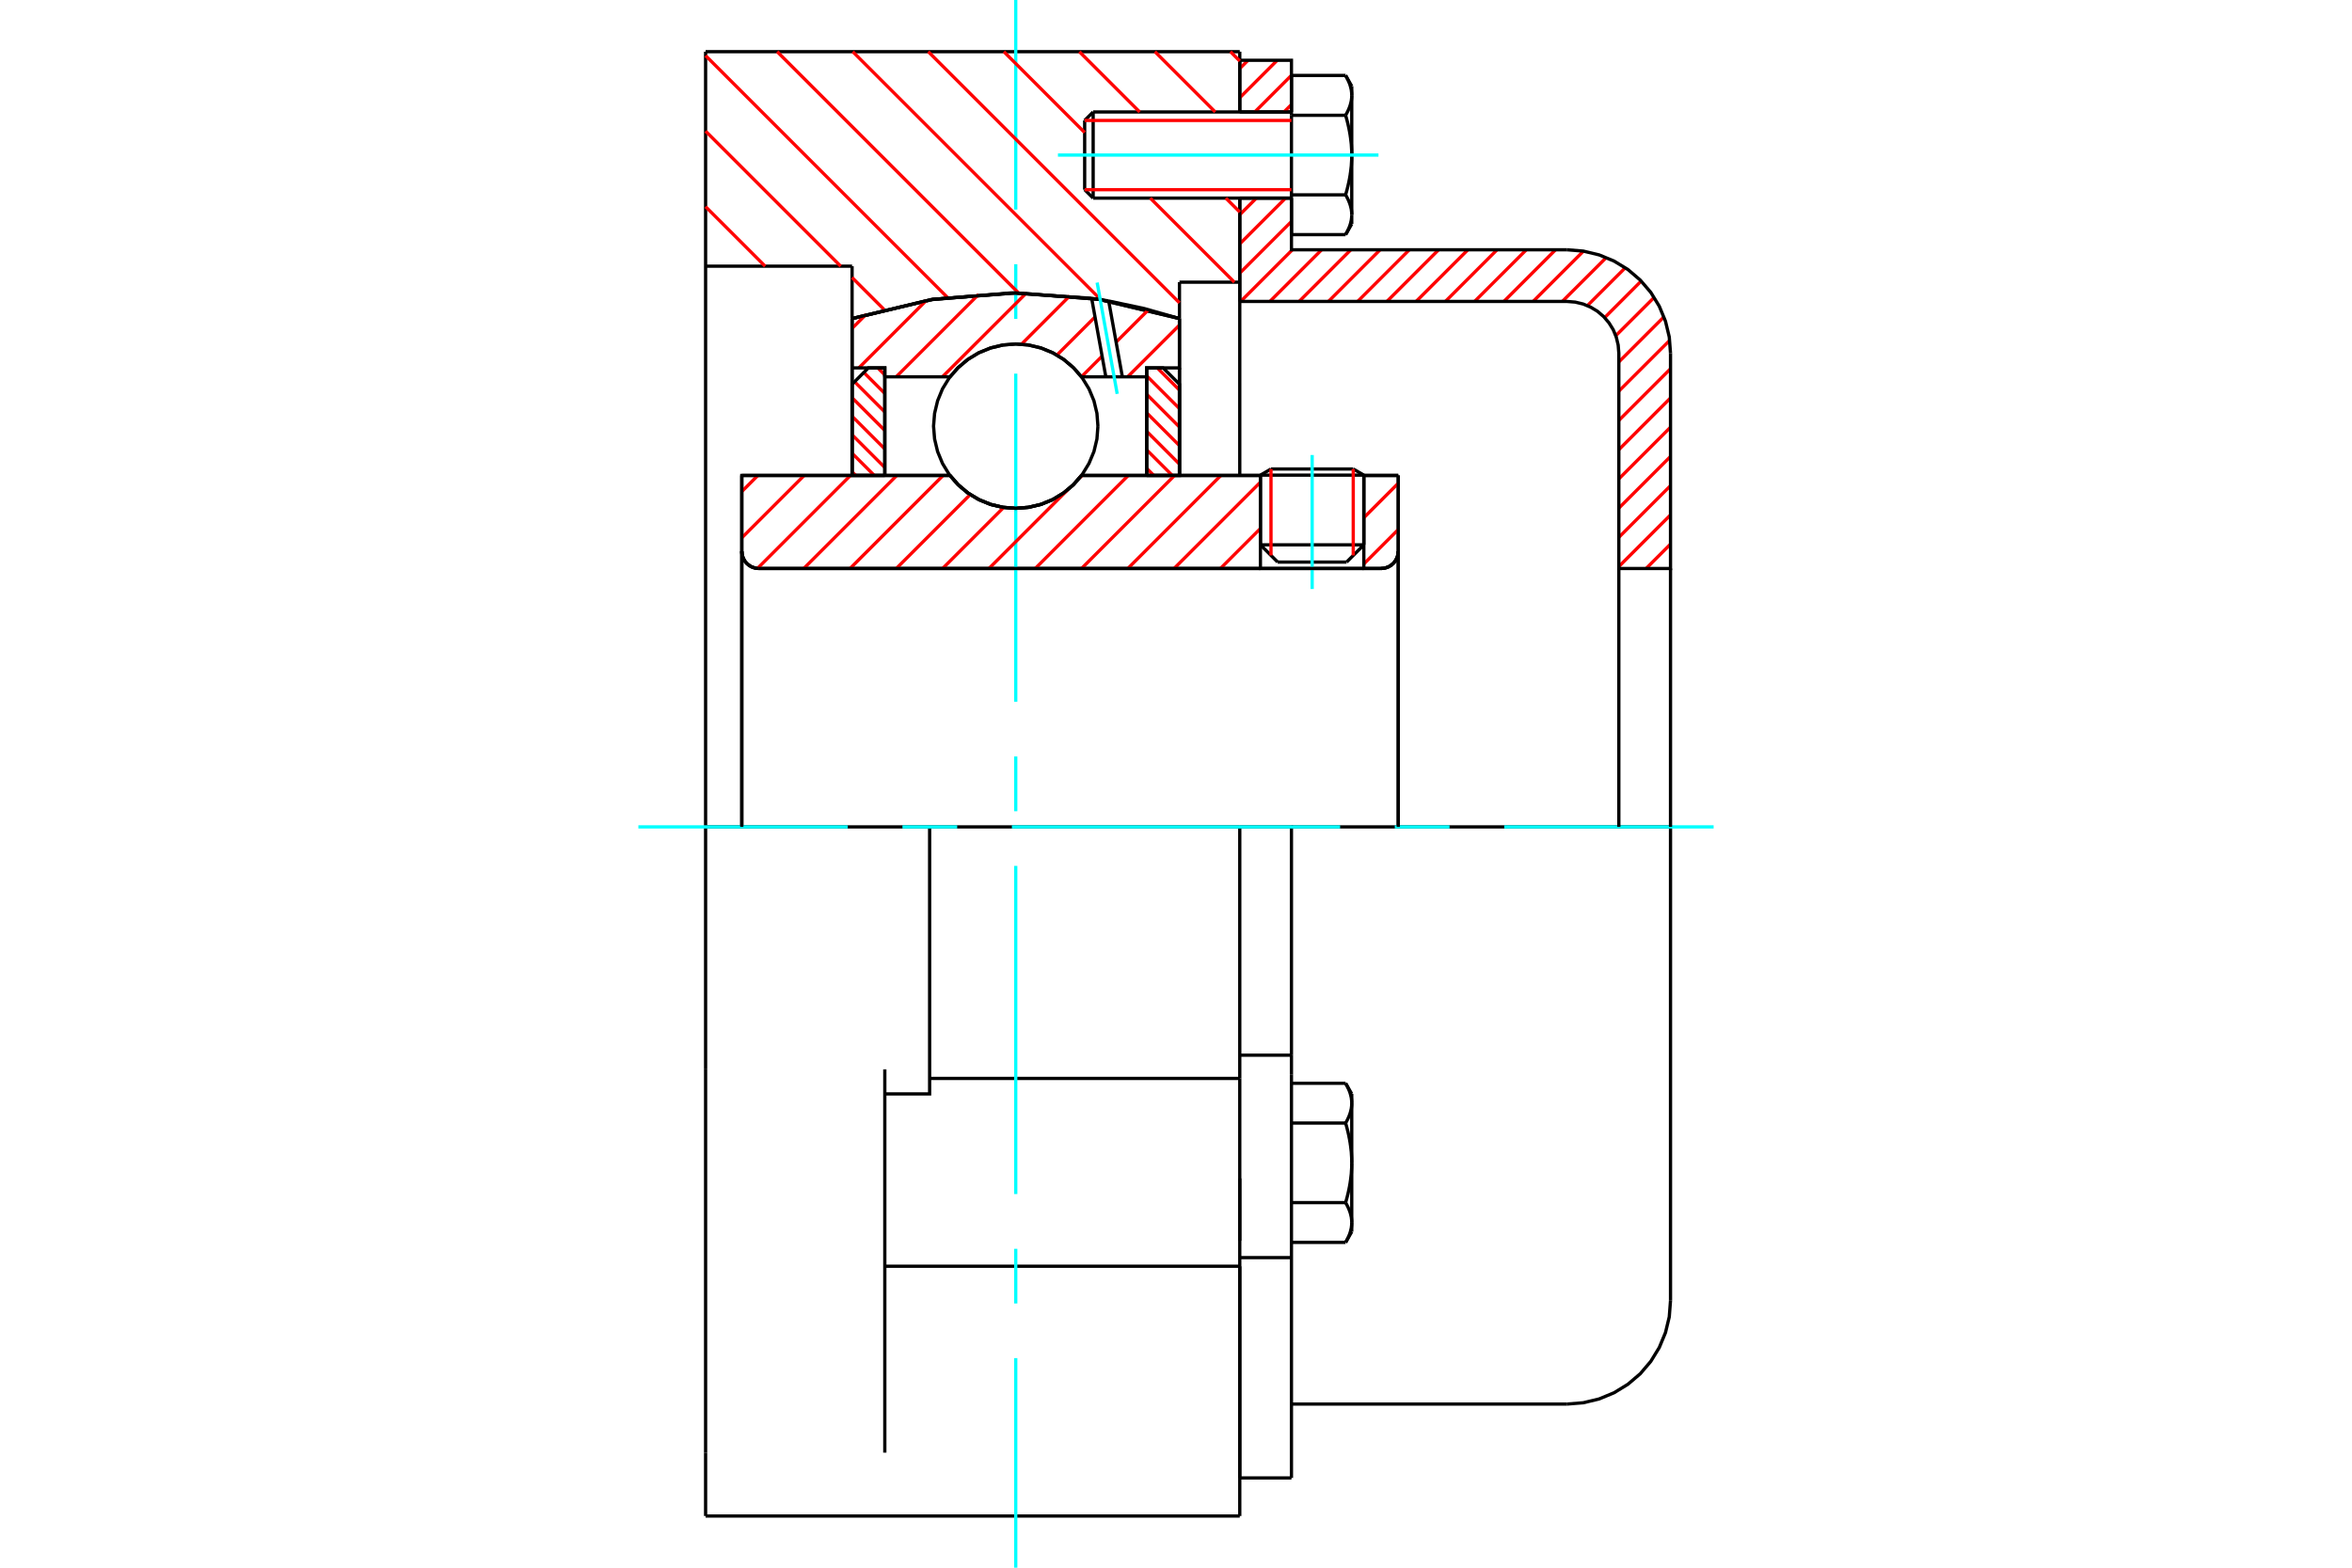 <?xml version="1.0" standalone="no"?>
<!DOCTYPE svg PUBLIC "-//W3C//DTD SVG 1.1//EN"
	"http://www.w3.org/Graphics/SVG/1.1/DTD/svg11.dtd">
<svg xmlns="http://www.w3.org/2000/svg" height="100%" width="100%" viewBox="0 0 36000 24000">
	<rect x="-1800" y="-1200" width="39600" height="26400" style="fill:#FFF"/>
	<g style="fill:none; fill-rule:evenodd" transform="matrix(1 0 0 1 0 0)">
		<g style="fill:none; stroke:#000; stroke-width:50; shape-rendering:geometricPrecision">
			<line x1="20875" y1="7274" x2="19292" y2="7274"/>
			<line x1="19454" y1="7180" x2="20713" y2="7180"/>
			<line x1="19292" y1="8341" x2="20875" y2="8341"/>
			<line x1="20611" y1="8605" x2="19556" y2="8605"/>
			<polyline points="21138,8703 21180,8700 21220,8690 21258,8675 21293,8653 21325,8626 21352,8595 21373,8559 21389,8521 21399,8481 21402,8440"/>
			<line x1="21402" y1="7279" x2="21402" y2="8440"/>
			<line x1="20875" y1="7279" x2="21402" y2="7279"/>
			<line x1="16554" y1="7279" x2="19292" y2="7279"/>
			<polyline points="14541,7279 14669,7425 14818,7550 14985,7650 15165,7723 15354,7767 15547,7782 15741,7767 15930,7723 16110,7650 16276,7550 16425,7425 16554,7279"/>
			<line x1="11354" y1="7279" x2="14541" y2="7279"/>
			<line x1="11354" y1="8440" x2="11354" y2="7279"/>
			<polyline points="11354,8440 11357,8481 11367,8521 11383,8559 11404,8595 11431,8626 11463,8653 11498,8675 11536,8690 11576,8700 11618,8703"/>
			<line x1="21138" y1="8703" x2="11618" y2="8703"/>
			<line x1="21402" y1="8440" x2="21402" y2="12659"/>
			<line x1="11354" y1="8440" x2="11354" y2="12659"/>
			<line x1="19454" y1="7180" x2="19292" y2="7274"/>
			<line x1="20875" y1="7274" x2="20713" y2="7180"/>
			<line x1="20611" y1="8605" x2="20875" y2="8341"/>
			<line x1="19292" y1="8341" x2="19556" y2="8605"/>
			<line x1="19292" y1="7274" x2="19292" y2="8341"/>
			<line x1="20875" y1="8341" x2="20875" y2="7274"/>
			<polyline points="21138,8703 21180,8700 21220,8690 21258,8675 21293,8653 21325,8626 21352,8595 21373,8559 21389,8521 21399,8481 21402,8440"/>
			<polyline points="11354,8440 11357,8481 11367,8521 11383,8559 11404,8595 11431,8626 11463,8653 11498,8675 11536,8690 11576,8700 11618,8703"/>
			<line x1="10800" y1="791" x2="18976" y2="791"/>
			<line x1="18976" y1="19385" x2="18976" y2="23209"/>
			<line x1="10800" y1="23209" x2="10800" y2="22239"/>
			<line x1="18976" y1="19385" x2="18976" y2="16510"/>
			<line x1="14229" y1="16510" x2="18976" y2="16510"/>
			<polyline points="18976,12659 14229,12659 10800,12659"/>
			<line x1="13042" y1="4075" x2="10800" y2="4075"/>
			<line x1="13042" y1="4877" x2="13042" y2="4075"/>
			<polyline points="18053,4877 16815,4582 15547,4484 14279,4582 13042,4877"/>
			<line x1="18053" y1="4320" x2="18053" y2="4877"/>
			<line x1="18976" y1="4320" x2="18053" y2="4320"/>
			<line x1="18976" y1="3033" x2="18976" y2="4320"/>
			<line x1="18976" y1="791" x2="18976" y2="1714"/>
			<line x1="10800" y1="4075" x2="10800" y2="791"/>
			<line x1="10800" y1="16371" x2="10800" y2="12659"/>
			<polyline points="13543,16747 14229,16747 14229,12659"/>
			<line x1="13042" y1="7279" x2="13042" y2="4877"/>
			<line x1="18053" y1="4877" x2="18053" y2="7279"/>
			<line x1="18976" y1="18040" x2="18976" y2="18995"/>
			<line x1="18976" y1="4320" x2="18976" y2="7279"/>
			<line x1="10800" y1="12659" x2="10800" y2="4075"/>
			<line x1="18976" y1="12659" x2="18976" y2="16510"/>
			<line x1="10800" y1="22239" x2="10800" y2="16371"/>
			<line x1="13543" y1="22239" x2="13543" y2="16371"/>
			<line x1="10800" y1="23209" x2="18976" y2="23209"/>
			<line x1="13543" y1="19385" x2="18976" y2="19385"/>
			<line x1="18976" y1="16154" x2="19767" y2="16154"/>
			<line x1="19767" y1="16455" x2="19767" y2="16154"/>
			<line x1="19767" y1="16546" x2="19767" y2="16455"/>
			<line x1="19767" y1="19253" x2="19767" y2="16546"/>
			<polyline points="19767,16154 19767,12659 18976,12659"/>
			<line x1="18976" y1="22626" x2="18976" y2="19385"/>
			<line x1="19767" y1="22626" x2="19767" y2="19253"/>
			<polyline points="20690,16889 20690,16880 20690,16872 20689,16864 20689,16855 20688,16847 20687,16839 20686,16830 20685,16822 20684,16813 20683,16805 20681,16797 20679,16788 20677,16780 20675,16772 20673,16763 20671,16755 20668,16746 20666,16738 20663,16729 20660,16720 20657,16712 20654,16703 20650,16694 20647,16685 20643,16677 20639,16668 20635,16659 20631,16650 20626,16641 20622,16631 20617,16622 20612,16613 20607,16603 20601,16594 20596,16584"/>
			<line x1="20690" y1="16747" x2="20690" y2="16889"/>
			<polyline points="20690,17802 20690,17785 20690,17769 20689,17752 20689,17735 20688,17719 20687,17702 20686,17685 20685,17669 20684,17652 20683,17635 20681,17619 20679,17602 20677,17585 20675,17568 20673,17551 20671,17534 20668,17517 20666,17500 20663,17483 20660,17466 20657,17449 20654,17431 20650,17414 20647,17396 20643,17378 20639,17360 20635,17342 20631,17324 20626,17306 20622,17288 20617,17269 20612,17250 20607,17231 20601,17212 20596,17193"/>
			<line x1="20690" y1="16889" x2="20690" y2="17802"/>
			<polyline points="20596,17193 20601,17183 20607,17174 20612,17165 20617,17155 20622,17146 20626,17137 20631,17128 20635,17118 20639,17109 20643,17101 20647,17092 20650,17083 20654,17074 20657,17065 20660,17057 20663,17048 20666,17040 20668,17031 20671,17023 20673,17014 20675,17006 20677,16997 20679,16989 20681,16980 20683,16972 20684,16964 20685,16955 20686,16947 20687,16939 20688,16930 20689,16922 20689,16914 20690,16905 20690,16897 20690,16889"/>
			<polyline points="20690,18716 20690,18707 20690,18699 20689,18691 20689,18682 20688,18674 20687,18666 20686,18657 20685,18649 20684,18641 20683,18632 20681,18624 20679,18616 20677,18607 20675,18599 20673,18590 20671,18582 20668,18573 20666,18565 20663,18556 20660,18548 20657,18539 20654,18530 20650,18522 20647,18513 20643,18504 20639,18495 20635,18486 20631,18477 20626,18468 20622,18459 20617,18449 20612,18440 20607,18430 20601,18421 20596,18411"/>
			<line x1="20690" y1="17802" x2="20690" y2="18716"/>
			<polyline points="20596,18411 20601,18392 20607,18373 20612,18354 20617,18335 20622,18317 20626,18298 20631,18280 20635,18262 20639,18244 20643,18226 20647,18208 20650,18191 20654,18173 20657,18156 20660,18139 20663,18121 20666,18104 20668,18087 20671,18070 20673,18053 20675,18036 20677,18019 20679,18003 20681,17986 20683,17969 20684,17952 20685,17936 20686,17919 20687,17902 20688,17886 20689,17869 20689,17852 20690,17836 20690,17819 20690,17802"/>
			<line x1="20690" y1="18716" x2="20690" y2="18857"/>
			<polyline points="20596,19020 20601,19011 20607,19001 20612,18992 20617,18982 20622,18973 20626,18964 20631,18955 20635,18946 20639,18937 20643,18928 20647,18919 20650,18910 20654,18901 20657,18893 20660,18884 20663,18875 20666,18867 20668,18858 20671,18850 20673,18841 20675,18833 20677,18824 20679,18816 20681,18808 20683,18799 20684,18791 20685,18783 20686,18774 20687,18766 20688,18758 20689,18749 20689,18741 20690,18733 20690,18724 20690,18716"/>
			<line x1="19767" y1="19020" x2="20596" y2="19020"/>
			<line x1="19767" y1="18411" x2="20596" y2="18411"/>
			<line x1="19767" y1="17193" x2="20596" y2="17193"/>
			<line x1="19767" y1="16584" x2="20596" y2="16584"/>
			<polyline points="25569,12659 23987,12659 19767,12659"/>
			<line x1="25569" y1="19912" x2="25569" y2="12659"/>
			<line x1="16602" y1="1844" x2="16602" y2="2904"/>
			<line x1="16732" y1="1714" x2="16732" y2="3033"/>
			<polyline points="20690,1460 20690,1452 20690,1443 20689,1435 20689,1427 20688,1418 20687,1410 20686,1402 20685,1393 20684,1385 20683,1377 20681,1368 20679,1360 20677,1351 20675,1343 20673,1335 20671,1326 20668,1318 20666,1309 20663,1300 20660,1292 20657,1283 20654,1274 20650,1266 20647,1257 20643,1248 20639,1239 20635,1230 20631,1221 20626,1212 20622,1203 20617,1193 20612,1184 20607,1175 20601,1165 20596,1155"/>
			<line x1="20690" y1="1319" x2="20690" y2="1460"/>
			<polyline points="20596,3592 20601,3582 20607,3573 20612,3563 20617,3554 20622,3545 20626,3535 20631,3526 20635,3517 20639,3508 20643,3499 20647,3490 20650,3482 20654,3473 20657,3464 20660,3455 20663,3447 20666,3438 20668,3430 20671,3421 20673,3413 20675,3404 20677,3396 20679,3387 20681,3379 20683,3371 20684,3362 20685,3354 20686,3346 20687,3337 20688,3329 20689,3321 20689,3312 20690,3304 20690,3296 20690,3287 20690,3429"/>
			<polyline points="20690,2374 20690,2357 20690,2340 20689,2323 20689,2307 20688,2290 20687,2273 20686,2257 20685,2240 20684,2223 20683,2207 20681,2190 20679,2173 20677,2156 20675,2140 20673,2123 20671,2106 20668,2089 20666,2072 20663,2055 20660,2037 20657,2020 20654,2003 20650,1985 20647,1967 20643,1950 20639,1932 20635,1914 20631,1896 20626,1877 20622,1859 20617,1841 20612,1822 20607,1803 20601,1784 20596,1765"/>
			<line x1="20690" y1="1460" x2="20690" y2="2374"/>
			<polyline points="20596,1765 20601,1755 20607,1745 20612,1736 20617,1727 20622,1717 20626,1708 20631,1699 20635,1690 20639,1681 20643,1672 20647,1663 20650,1654 20654,1646 20657,1637 20660,1628 20663,1620 20666,1611 20668,1602 20671,1594 20673,1585 20675,1577 20677,1569 20679,1560 20681,1552 20683,1543 20684,1535 20685,1527 20686,1518 20687,1510 20688,1502 20689,1493 20689,1485 20690,1477 20690,1468 20690,1460"/>
			<polyline points="20690,3287 20690,3279 20690,3271 20689,3262 20689,3254 20688,3245 20687,3237 20686,3229 20685,3220 20684,3212 20683,3204 20681,3195 20679,3187 20677,3179 20675,3170 20673,3162 20671,3153 20668,3145 20666,3136 20663,3128 20660,3119 20657,3110 20654,3102 20650,3093 20647,3084 20643,3075 20639,3066 20635,3057 20631,3048 20626,3039 20622,3030 20617,3021 20612,3011 20607,3002 20601,2992 20596,2983"/>
			<line x1="20690" y1="2374" x2="20690" y2="3287"/>
			<polyline points="20596,2983 20601,2963 20607,2944 20612,2925 20617,2907 20622,2888 20626,2870 20631,2852 20635,2833 20639,2815 20643,2798 20647,2780 20650,2762 20654,2745 20657,2727 20660,2710 20663,2693 20666,2676 20668,2658 20671,2641 20673,2625 20675,2608 20677,2591 20679,2574 20681,2557 20683,2541 20684,2524 20685,2507 20686,2490 20687,2474 20688,2457 20689,2440 20689,2424 20690,2407 20690,2390 20690,2374"/>
			<line x1="19767" y1="1765" x2="20596" y2="1765"/>
			<polyline points="19767,1765 19767,2983 20596,2983"/>
			<line x1="19767" y1="1155" x2="20596" y2="1155"/>
			<line x1="19767" y1="1155" x2="19767" y2="1765"/>
			<line x1="19767" y1="3592" x2="20596" y2="3592"/>
			<line x1="19767" y1="2983" x2="19767" y2="3592"/>
			<line x1="18976" y1="19253" x2="19767" y2="19253"/>
			<line x1="18976" y1="22626" x2="19767" y2="22626"/>
			<line x1="20690" y1="16747" x2="20596" y2="16584"/>
			<line x1="20596" y1="19020" x2="20690" y2="18857"/>
			<polyline points="23987,21495 24234,21475 24476,21417 24705,21322 24917,21192 25106,21031 25267,20842 25397,20630 25492,20401 25550,20160 25569,19912"/>
			<line x1="19767" y1="21495" x2="23987" y2="21495"/>
			<line x1="16732" y1="1714" x2="16602" y2="1844"/>
			<line x1="16602" y1="2904" x2="16732" y2="3033"/>
			<line x1="19767" y1="1714" x2="16732" y2="1714"/>
			<line x1="16732" y1="3033" x2="19767" y2="3033"/>
			<line x1="20690" y1="1319" x2="20596" y2="1155"/>
			<line x1="20596" y1="3592" x2="20690" y2="3429"/>
		</g>
		<g style="fill:none; stroke:#0FF; stroke-width:50; shape-rendering:geometricPrecision">
			<line x1="20084" y1="9017" x2="20084" y2="6966"/>
			<line x1="15547" y1="24000" x2="15547" y2="20792"/>
			<line x1="15547" y1="19955" x2="15547" y2="19118"/>
			<line x1="15547" y1="18280" x2="15547" y2="13256"/>
			<line x1="15547" y1="12419" x2="15547" y2="11581"/>
			<line x1="15547" y1="10744" x2="15547" y2="5720"/>
			<line x1="15547" y1="4882" x2="15547" y2="4045"/>
			<line x1="15547" y1="3208" x2="15547" y2="0"/>
			<line x1="9771" y1="12659" x2="12976" y2="12659"/>
			<line x1="13813" y1="12659" x2="14651" y2="12659"/>
			<line x1="15488" y1="12659" x2="20512" y2="12659"/>
			<line x1="21349" y1="12659" x2="22187" y2="12659"/>
			<line x1="23024" y1="12659" x2="26229" y2="12659"/>
			<line x1="16193" y1="2374" x2="21099" y2="2374"/>
		</g>
		<g style="fill:none; stroke:#F00; stroke-width:50; shape-rendering:geometricPrecision">
			<line x1="25569" y1="8330" x2="25196" y2="8703"/>
			<line x1="25569" y1="7883" x2="24778" y2="8674"/>
			<line x1="25569" y1="7435" x2="24778" y2="8226"/>
			<line x1="25569" y1="6988" x2="24778" y2="7779"/>
			<line x1="25569" y1="6540" x2="24778" y2="7331"/>
			<line x1="25569" y1="6092" x2="24778" y2="6884"/>
			<line x1="25569" y1="5645" x2="24778" y2="6436"/>
			<line x1="25557" y1="5210" x2="24778" y2="5988"/>
			<line x1="25468" y1="4851" x2="24778" y2="5541"/>
			<line x1="25319" y1="4553" x2="24731" y2="5140"/>
			<line x1="25120" y1="4303" x2="24561" y2="4863"/>
			<line x1="24877" y1="4099" x2="24297" y2="4679"/>
			<line x1="24586" y1="3943" x2="23913" y2="4615"/>
			<line x1="24236" y1="3845" x2="23466" y2="4615"/>
			<line x1="23809" y1="3824" x2="23018" y2="4615"/>
			<line x1="23362" y1="3824" x2="22570" y2="4615"/>
			<line x1="22914" y1="3824" x2="22123" y2="4615"/>
			<line x1="22467" y1="3824" x2="21675" y2="4615"/>
			<line x1="22019" y1="3824" x2="21228" y2="4615"/>
			<line x1="21571" y1="3824" x2="20780" y2="4615"/>
			<line x1="21124" y1="3824" x2="20333" y2="4615"/>
			<line x1="20676" y1="3824" x2="19885" y2="4615"/>
			<line x1="20229" y1="3824" x2="19437" y2="4615"/>
			<line x1="19781" y1="3824" x2="18990" y2="4615"/>
			<line x1="19767" y1="3391" x2="18976" y2="4182"/>
			<line x1="19677" y1="3033" x2="18976" y2="3734"/>
			<line x1="19230" y1="3033" x2="18976" y2="3287"/>
			<line x1="19767" y1="1600" x2="19653" y2="1714"/>
			<line x1="19767" y1="1153" x2="19206" y2="1714"/>
			<line x1="19549" y1="923" x2="18976" y2="1496"/>
			<line x1="19102" y1="923" x2="18976" y2="1049"/>
		</g>
		<g style="fill:none; stroke:#000; stroke-width:50; shape-rendering:geometricPrecision">
			<line x1="18976" y1="4615" x2="18976" y2="3033"/>
			<line x1="18976" y1="1714" x2="19767" y2="1714"/>
			<line x1="19767" y1="3033" x2="18976" y2="3033"/>
			<polyline points="18976,1714 18976,923 19767,923 19767,1714"/>
			<polyline points="19767,3033 19767,3824 23987,3824"/>
			<polyline points="25569,5407 25550,5159 25492,4918 25397,4688 25267,4476 25106,4288 24917,4126 24705,3997 24476,3902 24234,3844 23987,3824"/>
			<polyline points="25569,5407 25569,8703 24778,8703 24778,5407 24768,5283 24739,5162 24692,5047 24627,4942 24546,4847 24452,4766 24346,4702 24231,4654 24111,4625 23987,4615 18976,4615"/>
			<line x1="25569" y1="12659" x2="25569" y2="8703"/>
			<line x1="24778" y1="8703" x2="24778" y2="12659"/>
		</g>
		<g style="fill:none; stroke:#F00; stroke-width:50; shape-rendering:geometricPrecision">
			<line x1="18833" y1="791" x2="18976" y2="934"/>
			<line x1="17677" y1="791" x2="18600" y2="1714"/>
			<line x1="16521" y1="791" x2="17444" y2="1714"/>
			<line x1="18763" y1="3033" x2="18976" y2="3246"/>
			<line x1="15365" y1="791" x2="16602" y2="2029"/>
			<line x1="17606" y1="3033" x2="18893" y2="4320"/>
			<line x1="14208" y1="791" x2="18053" y2="4636"/>
			<line x1="13052" y1="791" x2="16853" y2="4592"/>
			<line x1="11896" y1="791" x2="15590" y2="4485"/>
			<line x1="10800" y1="852" x2="14499" y2="4551"/>
			<line x1="10800" y1="2008" x2="12867" y2="4075"/>
			<line x1="13042" y1="4249" x2="13530" y2="4737"/>
			<line x1="10800" y1="3164" x2="11711" y2="4075"/>
		</g>
		<g style="fill:none; stroke:#000; stroke-width:50; shape-rendering:geometricPrecision">
			<polyline points="18053,4877 16815,4582 15547,4484 14279,4582 13042,4877"/>
		</g>
		<g style="fill:none; stroke:#F00; stroke-width:50; shape-rendering:geometricPrecision">
			<line x1="20713" y1="7180" x2="20713" y2="8503"/>
			<line x1="19454" y1="8503" x2="19454" y2="7180"/>
			<line x1="13042" y1="7223" x2="13098" y2="7279"/>
			<line x1="13042" y1="6939" x2="13382" y2="7279"/>
			<line x1="13042" y1="6656" x2="13543" y2="7157"/>
			<line x1="13042" y1="6372" x2="13543" y2="6873"/>
			<line x1="13042" y1="6089" x2="13543" y2="6590"/>
			<line x1="13080" y1="5844" x2="13543" y2="6307"/>
			<line x1="13222" y1="5702" x2="13543" y2="6023"/>
			<line x1="13435" y1="5632" x2="13543" y2="5740"/>
		</g>
		<g style="fill:none; stroke:#000; stroke-width:50; shape-rendering:geometricPrecision">
			<polyline points="13543,7279 13543,5632 13292,5632 13042,5882 13042,7279 13543,7279"/>
		</g>
		<g style="fill:none; stroke:#F00; stroke-width:50; shape-rendering:geometricPrecision">
			<line x1="17713" y1="5632" x2="18053" y2="5972"/>
			<line x1="17552" y1="5754" x2="18053" y2="6255"/>
			<line x1="17552" y1="6037" x2="18053" y2="6538"/>
			<line x1="17552" y1="6321" x2="18053" y2="6822"/>
			<line x1="17552" y1="6604" x2="18053" y2="7105"/>
			<line x1="17552" y1="6888" x2="17943" y2="7279"/>
			<line x1="17552" y1="7171" x2="17660" y2="7279"/>
		</g>
		<g style="fill:none; stroke:#000; stroke-width:50; shape-rendering:geometricPrecision">
			<polyline points="17552,7279 17552,5632 17802,5632 18053,5882 18053,7279 17552,7279"/>
			<polyline points="16805,6524 16790,6328 16744,6136 16668,5953 16565,5785 16437,5635 16287,5507 16118,5403 15936,5328 15744,5282 15547,5266 15350,5282 15159,5328 14976,5403 14808,5507 14658,5635 14529,5785 14426,5953 14351,6136 14305,6328 14289,6524 14305,6721 14351,6913 14426,7095 14529,7264 14658,7414 14808,7542 14976,7645 15159,7721 15350,7767 15547,7782 15744,7767 15936,7721 16118,7645 16287,7542 16437,7414 16565,7264 16668,7095 16744,6913 16790,6721 16805,6524"/>
		</g>
		<g style="fill:none; stroke:#F00; stroke-width:50; shape-rendering:geometricPrecision">
			<line x1="18053" y1="4977" x2="17260" y2="5769"/>
			<line x1="17580" y1="4741" x2="17084" y2="5237"/>
			<line x1="16869" y1="5452" x2="16553" y2="5768"/>
			<line x1="16999" y1="4613" x2="16975" y2="4637"/>
			<line x1="16761" y1="4852" x2="16177" y2="5436"/>
			<line x1="16374" y1="4529" x2="15634" y2="5270"/>
			<line x1="15709" y1="4486" x2="14425" y2="5769"/>
			<line x1="14979" y1="4507" x2="13717" y2="5769"/>
			<line x1="14178" y1="4600" x2="13146" y2="5632"/>
			<line x1="13255" y1="4814" x2="13042" y2="5027"/>
		</g>
		<g style="fill:none; stroke:#000; stroke-width:50; shape-rendering:geometricPrecision">
			<polyline points="13042,7279 13042,5632 13042,4877"/>
			<polyline points="16709,4567 15476,4484 14244,4588 13042,4877"/>
			<polyline points="16970,4608 16840,4586 16709,4567"/>
			<polyline points="18053,4877 17516,4724 16970,4608"/>
			<polyline points="18053,4877 18053,5632 17552,5632 17552,5769 17552,7279"/>
			<polyline points="17552,5769 17179,5769 16926,5769 16554,5769 16425,5624 16276,5499 16110,5399 15930,5326 15741,5281 15547,5266 15354,5281 15165,5326 14985,5399 14818,5499 14669,5624 14541,5769 13543,5769 13543,7279"/>
			<polyline points="13543,5769 13543,5632 13042,5632"/>
			<line x1="18053" y1="5632" x2="18053" y2="7279"/>
		</g>
		<g style="fill:none; stroke:#0FF; stroke-width:50; shape-rendering:geometricPrecision">
			<line x1="17100" y1="6030" x2="16793" y2="4326"/>
		</g>
		<g style="fill:none; stroke:#000; stroke-width:50; shape-rendering:geometricPrecision">
			<line x1="16926" y1="5769" x2="16709" y2="4567"/>
			<line x1="17179" y1="5769" x2="16970" y2="4608"/>
		</g>
		<g style="fill:none; stroke:#F00; stroke-width:50; shape-rendering:geometricPrecision">
			<line x1="21402" y1="8107" x2="20875" y2="8634"/>
			<line x1="21402" y1="7398" x2="20875" y2="7926"/>
			<line x1="19292" y1="8091" x2="18680" y2="8703"/>
			<line x1="19292" y1="7382" x2="17971" y2="8703"/>
			<line x1="18687" y1="7279" x2="17263" y2="8703"/>
			<line x1="17978" y1="7279" x2="16554" y2="8703"/>
			<line x1="17269" y1="7279" x2="15845" y2="8703"/>
			<line x1="16561" y1="7279" x2="16529" y2="7311"/>
			<line x1="16338" y1="7502" x2="15137" y2="8703"/>
			<line x1="15363" y1="7768" x2="14428" y2="8703"/>
			<line x1="14851" y1="7571" x2="13719" y2="8703"/>
			<line x1="14435" y1="7279" x2="13011" y2="8703"/>
			<line x1="13726" y1="7279" x2="12302" y2="8703"/>
			<line x1="13017" y1="7279" x2="11594" y2="8702"/>
			<line x1="12309" y1="7279" x2="11354" y2="8234"/>
			<line x1="11600" y1="7279" x2="11354" y2="7525"/>
		</g>
		<g style="fill:none; stroke:#000; stroke-width:50; shape-rendering:geometricPrecision">
			<line x1="21402" y1="12659" x2="21402" y2="7279"/>
			<polyline points="21138,8703 21180,8700 21220,8690 21258,8675 21293,8653 21325,8626 21352,8595 21373,8559 21389,8521 21399,8481 21402,8440"/>
			<polyline points="21138,8703 20875,8703 20875,7279"/>
			<polyline points="20875,8703 19292,8703 19292,7279"/>
			<line x1="19292" y1="8703" x2="11618" y2="8703"/>
			<polyline points="11354,8440 11357,8481 11367,8521 11383,8559 11404,8595 11431,8626 11463,8653 11498,8675 11536,8690 11576,8700 11618,8703"/>
			<polyline points="11354,8440 11354,7279 11855,7279 14541,7279 14669,7425 14818,7550 14985,7650 15165,7723 15354,7767 15547,7782 15741,7767 15930,7723 16110,7650 16276,7550 16425,7425 16554,7279 19292,7279"/>
			<line x1="20875" y1="7279" x2="21402" y2="7279"/>
			<line x1="11354" y1="12659" x2="11354" y2="8440"/>
		</g>
		<g style="fill:none; stroke:#F00; stroke-width:50; shape-rendering:geometricPrecision">
			<line x1="19767" y1="1844" x2="16602" y2="1844"/>
			<line x1="16602" y1="2904" x2="19767" y2="2904"/>
		</g>
	</g>
</svg>
